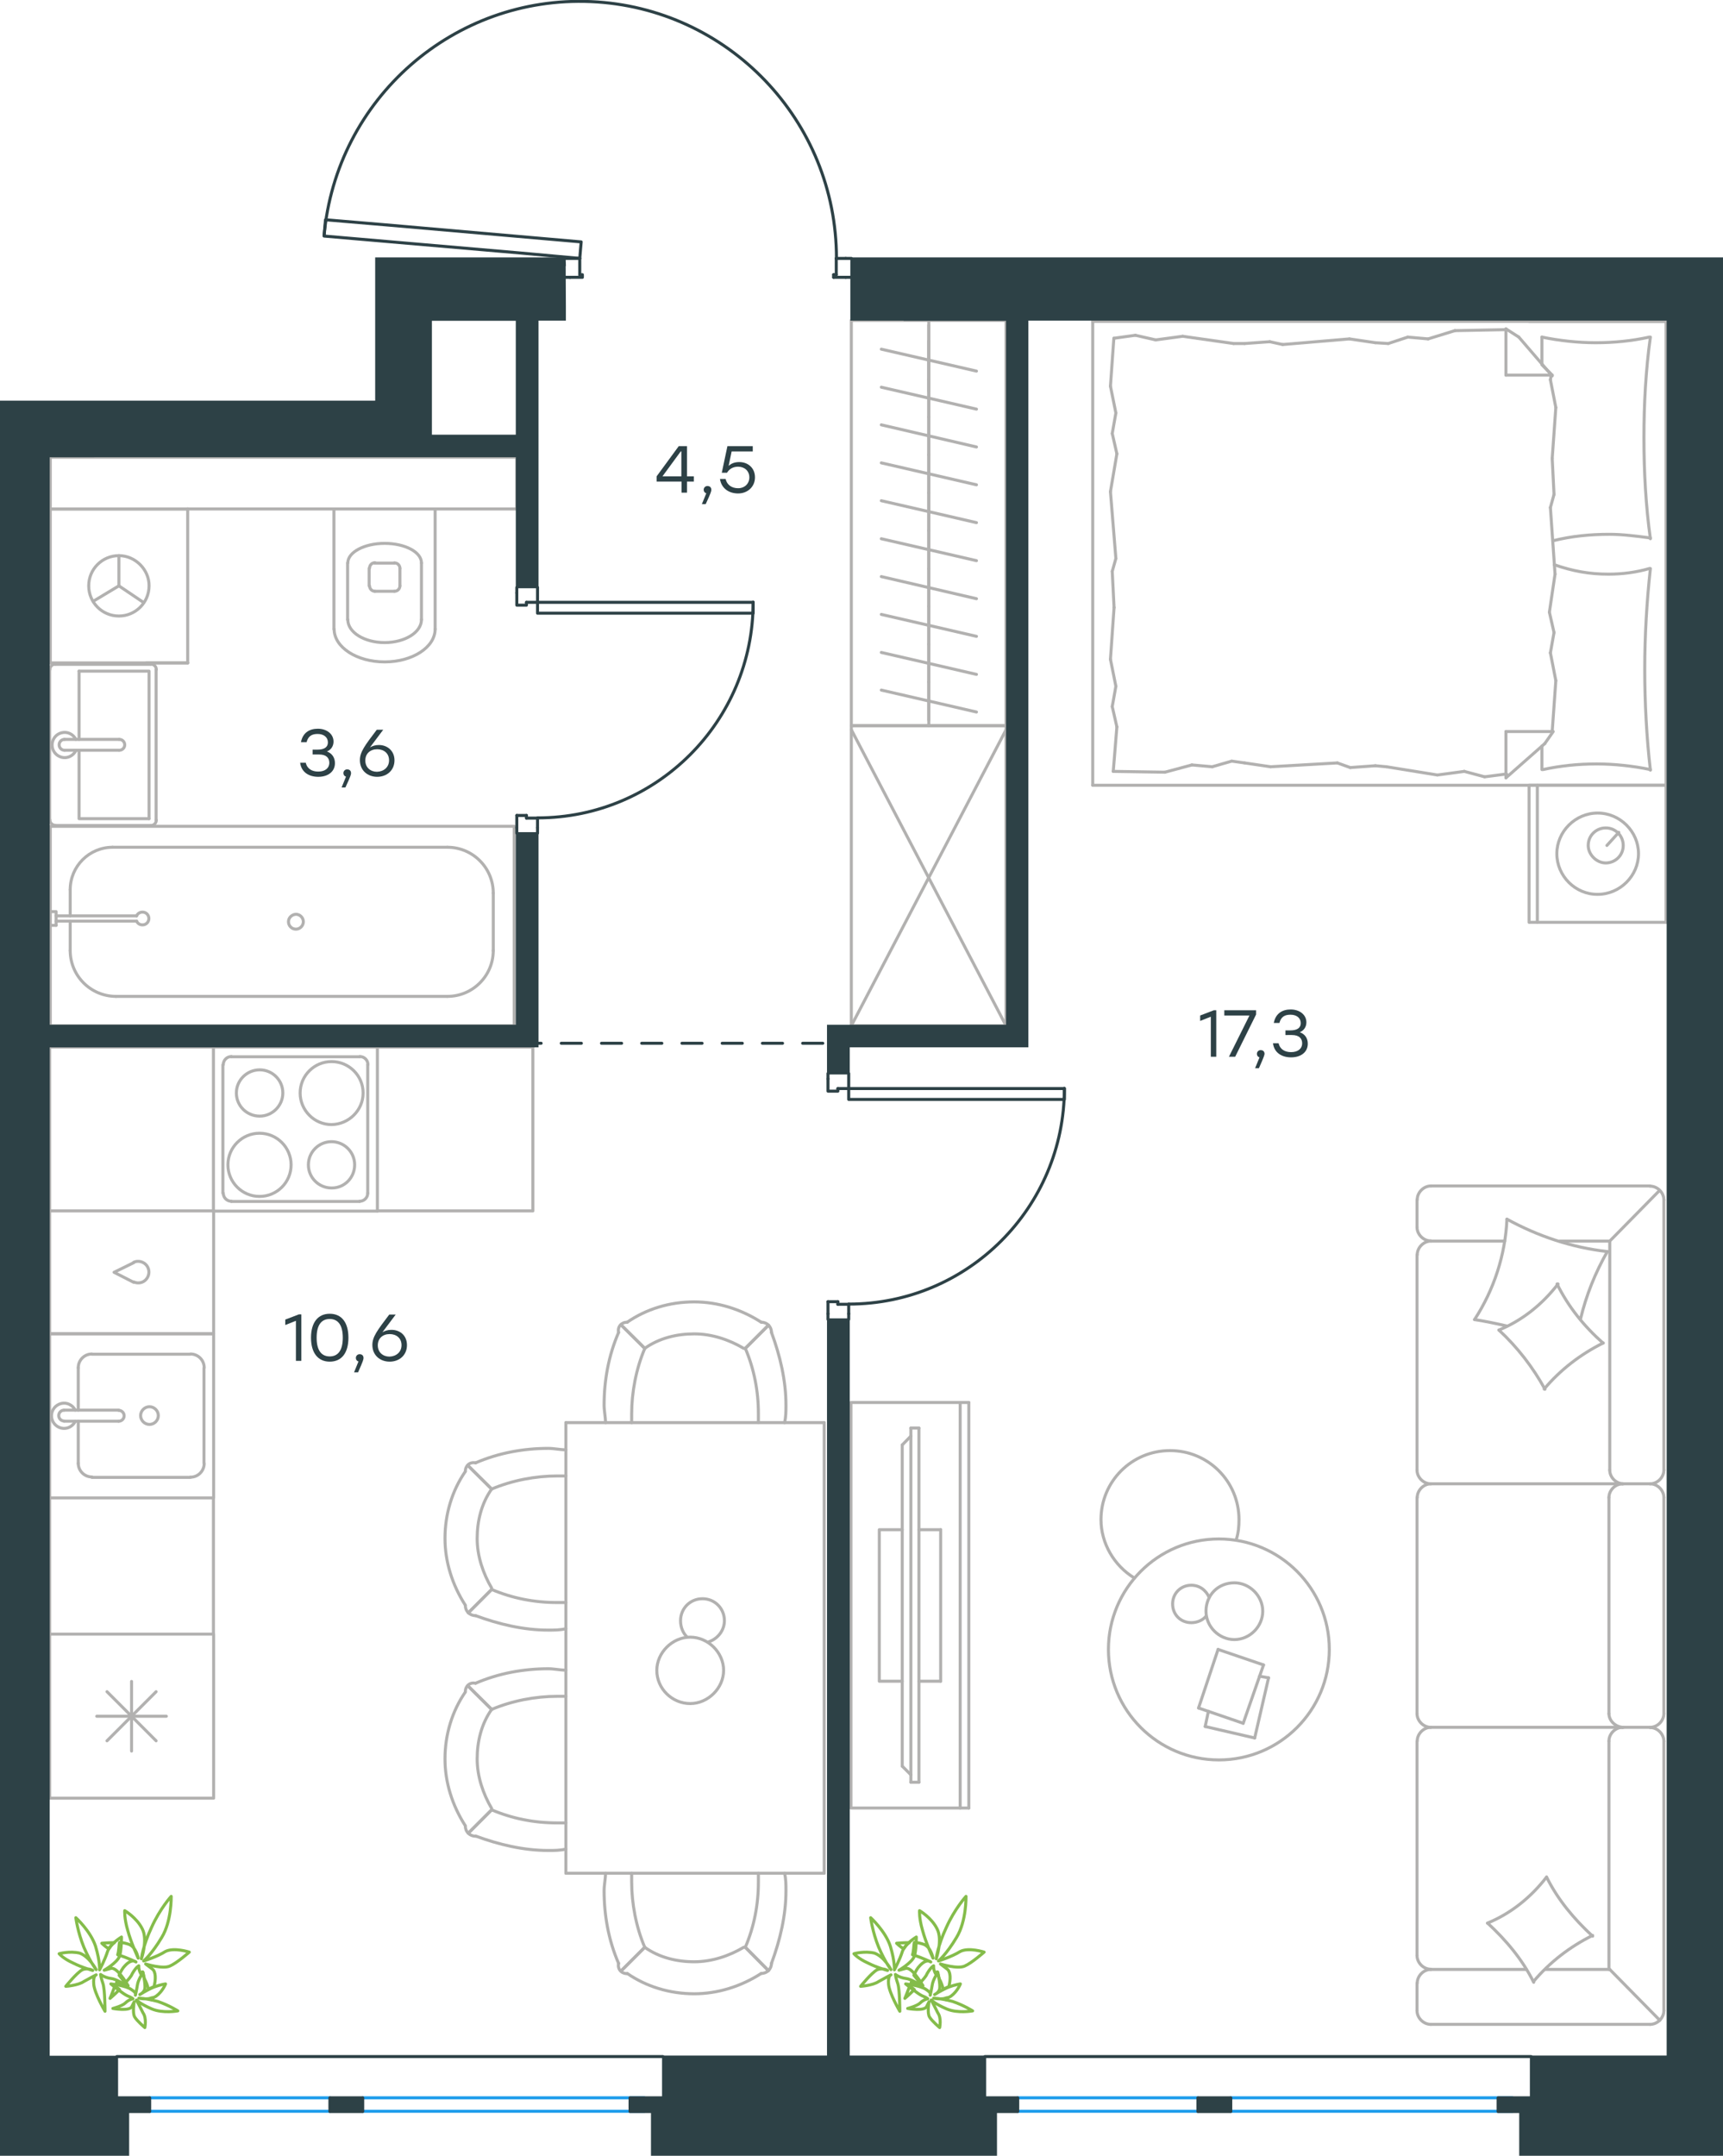 <?xml version="1.0" encoding="utf-8"?>
<!-- Generator: Adobe Illustrator 26.5.0, SVG Export Plug-In . SVG Version: 6.00 Build 0)  -->
<svg version="1.1" id="Слой_1" xmlns="http://www.w3.org/2000/svg" xmlns:xlink="http://www.w3.org/1999/xlink" x="0px" y="0px"
	 viewBox="0 0 856.5 1071.2" style="enable-background:new 0 0 856.5 1071.2;" xml:space="preserve">
<style type="text/css">
	.st0{fill:none;stroke:#B2B1B0;stroke-width:1.5;stroke-linecap:round;stroke-linejoin:round;stroke-miterlimit:22.926;}
	.st1{fill:none;stroke:#2D4146;stroke-width:1.5;stroke-linecap:round;stroke-linejoin:round;stroke-miterlimit:22.926;}
	.st2{fill:none;stroke:#1D9CEB;stroke-width:1.5;stroke-linecap:round;stroke-linejoin:round;stroke-miterlimit:22.926;}
	.st3{fill:#2D4146;stroke:#2D4146;stroke-miterlimit:10;}
	.st4{enable-background:new    ;}
	.st5{fill:#2D4146;}
	
		.st6{fill:none;stroke:#2D4146;stroke-width:1.5;stroke-linecap:round;stroke-linejoin:round;stroke-miterlimit:22.926;stroke-dasharray:10;}
	.st7{fill:none;stroke:#84BC4A;stroke-width:1.5;stroke-linecap:round;stroke-linejoin:round;stroke-miterlimit:22.926;}
</style>
<g>
	<rect x="423.2" y="360.6" class="st0" width="76.9" height="149.1"/>
	<line class="st0" x1="423.2" y1="509.7" x2="500.1" y2="362.6"/>
	<line class="st0" x1="423.2" y1="362.6" x2="500.1" y2="509.7"/>
</g>
<line class="st0" x1="34.9" y1="442.1" x2="34.9" y2="455.1"/>
<path class="st0" d="M67.9,457.7c0.6,1.4,2.1,2.1,3.6,1.8c1.5-0.3,2.5-1.6,2.5-3.1s-1-2.8-2.5-3.1c-1.5-0.3-3,0.4-3.6,1.8"/>
<line class="st0" x1="27.9" y1="455.1" x2="67.9" y2="455.1"/>
<line class="st0" x1="27.9" y1="457.7" x2="67.9" y2="457.7"/>
<line class="st0" x1="27.9" y1="459.8" x2="25" y2="459.8"/>
<polyline class="st0" points="27.9,459.8 27.9,453 25,453 "/>
<path class="st0" d="M143.4,458c0,2,1.6,3.7,3.7,3.7c2,0,3.7-1.7,3.7-3.7s-1.7-3.7-3.7-3.7C145.1,454.4,143.4,456,143.4,458"/>
<path class="st0" d="M56,421c-11.6,0-21.1,9.4-21.1,21.1"/>
<path class="st0" d="M34.9,472.3c0,12.6,10.2,22.8,22.8,22.8"/>
<path class="st0" d="M245.2,443.8c0-12.6-10.2-22.8-22.8-22.8"/>
<path class="st0" d="M222.4,495.1c12.6,0,22.8-10.2,22.8-22.8"/>
<line class="st0" x1="34.9" y1="472.4" x2="34.9" y2="457.7"/>
<line class="st0" x1="55.9" y1="421" x2="222.3" y2="421"/>
<line class="st0" x1="245.2" y1="443.8" x2="245.2" y2="472.4"/>
<line class="st0" x1="222.3" y1="495.1" x2="57.6" y2="495.1"/>
<rect x="25" y="410.6" class="st0" width="230.6" height="99.1"/>
<g>
	<path class="st0" d="M196.1,293.8c1.5,0,2.7-1.2,2.7-2.7"/>
	<path class="st0" d="M183.7,291.1c0,1.5,1.2,2.7,2.7,2.7"/>
	<path class="st0" d="M198.8,282.4c0-1.5-1.2-2.7-2.7-2.7"/>
	<path class="st0" d="M186.4,279.6c-1.5,0-2.7,1.2-2.7,2.7"/>
	<line class="st0" x1="198.8" y1="282.4" x2="198.8" y2="291.1"/>
	<line class="st0" x1="196" y1="293.8" x2="186.3" y2="293.8"/>
	<line class="st0" x1="183.5" y1="291.1" x2="183.5" y2="282.4"/>
	<line class="st0" x1="186.3" y1="279.8" x2="196" y2="279.8"/>
	<path class="st0" d="M209.5,279.7c0-5.4-8.2-9.7-18.3-9.7s-18.3,4.4-18.3,9.7"/>
	<line class="st0" x1="209.5" y1="307.9" x2="209.5" y2="279.8"/>
	<path class="st0" d="M172.9,307.9c0,6.3,8.2,11.4,18.3,11.4s18.3-5.1,18.3-11.4"/>
	<line class="st0" x1="172.8" y1="307.9" x2="172.8" y2="279.8"/>
	<path class="st0" d="M166.1,312.6c0,9,11.2,16.3,25.1,16.3c13.9,0,25.1-7.3,25.1-16.3"/>
	<line class="st0" x1="216.3" y1="312.6" x2="216.3" y2="252.9"/>
	<line class="st0" x1="166" y1="312.6" x2="166" y2="252.9"/>
	<rect x="25" y="227.2" class="st0" width="231.9" height="25.7"/>
</g>
<g>
	<line class="st0" x1="39.3" y1="367.4" x2="39.3" y2="333.5"/>
	<polyline class="st0" points="39.3,372.8 39.3,406.8 74.1,406.8 	"/>
	<polyline class="st0" points="74.1,406.8 74.1,333.5 39.3,333.5 	"/>
	<path class="st0" d="M77.7,332.7c0-1.5-1.2-2.7-2.7-2.7"/>
	<path class="st0" d="M75,410.2c1.5,0,2.7-1.2,2.7-2.7"/>
	<path class="st0" d="M27.5,330c-1.5,0-2.7,1.2-2.7,2.7"/>
	<path class="st0" d="M24.8,407.4c0,1.5,1.2,2.7,2.7,2.7"/>
	<path class="st0" d="M59.3,372.8c1.5,0,2.7-1.2,2.7-2.7s-1.2-2.7-2.7-2.7"/>
	<line class="st0" x1="32" y1="367.4" x2="59.2" y2="367.4"/>
	<path class="st0" d="M32.1,367.4c-1.5,0-2.7,1.2-2.7,2.7s1.2,2.7,2.7,2.7"/>
	<line class="st0" x1="32" y1="372.8" x2="59.2" y2="372.8"/>
	<path class="st0" d="M37.7,367.4c-1.3-2.6-4.2-4-7-3.3c-2.8,0.6-4.8,3.2-4.8,6.1s2,5.4,4.8,6.1s5.7-0.7,7-3.3"/>
	<line class="st0" x1="27.4" y1="330.1" x2="74.9" y2="330.1"/>
	<line class="st0" x1="77.6" y1="332.8" x2="77.6" y2="407.5"/>
	<line class="st0" x1="74.9" y1="410.2" x2="27.4" y2="410.2"/>
	<line class="st0" x1="24.7" y1="407.5" x2="24.7" y2="332.8"/>
</g>
<g>
	<line class="st0" x1="461.7" y1="161.6" x2="461.7" y2="178"/>
	<line class="st0" x1="461.7" y1="178" x2="461.7" y2="194.3"/>
	<line class="st0" x1="461.7" y1="169.5" x2="461.7" y2="188.4"/>
	<line class="st0" x1="485.4" y1="184.4" x2="438.1" y2="173.5"/>
	<line class="st0" x1="461.7" y1="188.4" x2="461.7" y2="207.2"/>
	<line class="st0" x1="485.4" y1="203.3" x2="438.1" y2="192.4"/>
	<line class="st0" x1="461.7" y1="207.2" x2="461.7" y2="226"/>
	<line class="st0" x1="485.4" y1="222.1" x2="438.1" y2="211.1"/>
	<line class="st0" x1="461.7" y1="226" x2="461.7" y2="244.9"/>
	<line class="st0" x1="485.4" y1="240.9" x2="438.1" y2="230"/>
	<line class="st0" x1="461.7" y1="159.2" x2="461.7" y2="360.6"/>
	<line class="st0" x1="461.7" y1="244.9" x2="461.7" y2="263.7"/>
	<line class="st0" x1="485.4" y1="259.7" x2="438.1" y2="248.8"/>
	<line class="st0" x1="461.7" y1="263.7" x2="461.7" y2="282.6"/>
	<line class="st0" x1="485.4" y1="278.6" x2="438.1" y2="267.7"/>
	<line class="st0" x1="461.7" y1="282.6" x2="461.7" y2="301.3"/>
	<line class="st0" x1="485.4" y1="297.5" x2="438.1" y2="286.5"/>
	<line class="st0" x1="461.7" y1="301.3" x2="461.7" y2="320.2"/>
	<line class="st0" x1="485.4" y1="316.2" x2="438.1" y2="305.3"/>
	<line class="st0" x1="461.7" y1="320.2" x2="461.7" y2="338.9"/>
	<line class="st0" x1="485.4" y1="335.1" x2="438.1" y2="324.2"/>
	<line class="st0" x1="461.7" y1="338.9" x2="461.7" y2="357.8"/>
	<line class="st0" x1="485.4" y1="353.8" x2="438.1" y2="342.9"/>
	<rect x="423.2" y="159.2" class="st0" width="76.9" height="201.4"/>
</g>
<g>
	<line class="st0" x1="38.9" y1="679.7" x2="38.9" y2="700.7"/>
	<path class="st0" d="M74.3,699c-2.4,0-4.4,2-4.4,4.4s2,4.4,4.4,4.4s4.4-2,4.4-4.4C78.7,701,76.7,699,74.3,699"/>
	<path class="st0" d="M59,706.2c1.5,0,2.7-1.2,2.7-2.7s-1.2-2.7-2.7-2.7"/>
	<line class="st0" x1="31.8" y1="700.7" x2="59" y2="700.7"/>
	<path class="st0" d="M31.9,700.7c-1.5,0-2.7,1.2-2.7,2.7s1.2,2.7,2.7,2.7"/>
	<line class="st0" x1="31.8" y1="706.2" x2="59" y2="706.2"/>
	<path class="st0" d="M37.4,700.7c-1.3-2.6-4.2-4-7-3.3s-4.8,3.2-4.8,6.1c0,2.9,2,5.4,4.8,6.1c2.8,0.7,5.7-0.7,7-3.3"/>
	<path class="st0" d="M45.7,672.8c-3.8,0-6.8,3.1-6.8,6.8"/>
	<path class="st0" d="M38.9,727.1c0,3.8,3.1,6.8,6.8,6.8"/>
	<path class="st0" d="M101.5,679.6c0-3.8-3.1-6.8-6.8-6.8"/>
	<path class="st0" d="M94.7,734c3.8,0,6.8-3.1,6.8-6.8"/>
	<line class="st0" x1="45.7" y1="672.9" x2="94.6" y2="672.9"/>
	<line class="st0" x1="101.4" y1="679.7" x2="101.4" y2="727.2"/>
	<line class="st0" x1="94.6" y1="734.1" x2="45.7" y2="734.1"/>
	<line class="st0" x1="38.9" y1="727.2" x2="38.9" y2="706.2"/>
	<rect x="24.7" y="662.8" class="st0" width="81.5" height="81.5"/>
	<line class="st0" x1="53.2" y1="840.6" x2="77.6" y2="865"/>
	<line class="st0" x1="53.2" y1="865" x2="77.6" y2="840.6"/>
	<line class="st0" x1="65.4" y1="835.5" x2="65.4" y2="870.1"/>
	<line class="st0" x1="48.1" y1="852.8" x2="82.7" y2="852.8"/>
	<rect x="24.7" y="812" class="st0" width="81.5" height="81.5"/>
	<path class="st0" d="M66.5,637c2.3,1,4.9,0.4,6.4-1.6c1.5-1.9,1.5-4.7,0-6.6c-1.5-1.9-4.2-2.6-6.4-1.6"/>
	<polyline class="st0" points="66.5,627.4 56.7,632.2 66.5,637.2 	"/>
	<rect x="24.7" y="601.7" class="st0" width="81.5" height="61"/>
	<path class="st0" d="M144.7,578.8c0-8.6-7-15.7-15.7-15.7c-8.6,0-15.7,7-15.7,15.7c0,8.6,7,15.7,15.7,15.7S144.7,587.5,144.7,578.8
		"/>
	<path class="st0" d="M176.3,578.8c0-6.4-5.2-11.5-11.5-11.5c-6.4,0-11.5,5.2-11.5,11.5c0,6.4,5.2,11.5,11.5,11.5
		C171.2,590.4,176.3,585.2,176.3,578.8"/>
	<path class="st0" d="M180.5,543.1c0-8.6-7-15.6-15.7-15.6c-8.6,0-15.6,7-15.6,15.6s7,15.7,15.6,15.7
		C173.4,558.7,180.5,551.7,180.5,543.1"/>
	<path class="st0" d="M140.6,543.1c0-6.4-5.2-11.5-11.5-11.5c-6.4,0-11.6,5.2-11.6,11.5c0,6.4,5.2,11.5,11.6,11.5
		C135.4,554.6,140.6,549.4,140.6,543.1"/>
	<path class="st0" d="M178.8,596.9c2.2,0,4-1.8,4-4"/>
	<path class="st0" d="M111,592.9c0,2.2,1.8,4,4,4"/>
	<path class="st0" d="M182.9,529c0-2.2-1.8-4-4-4"/>
	<path class="st0" d="M115,525c-2.2,0-4,1.8-4,4"/>
	<line class="st0" x1="178.8" y1="597" x2="115" y2="597"/>
	<line class="st0" x1="182.8" y1="529.1" x2="182.8" y2="592.9"/>
	<line class="st0" x1="115" y1="525.1" x2="178.8" y2="525.1"/>
	<line class="st0" x1="110.8" y1="592.9" x2="110.8" y2="529.1"/>
	<rect x="106.1" y="520.3" class="st0" width="81.5" height="81.5"/>
	<polyline class="st0" points="264.9,520.3 264.9,601.7 187.6,601.7 	"/>
	<line class="st0" x1="106.1" y1="744.2" x2="106.1" y2="812"/>
	<line class="st0" x1="24.7" y1="812" x2="24.7" y2="744.2"/>
	<polyline class="st0" points="24.7,601.7 24.7,520.3 106.1,520.3 	"/>
	<line class="st0" x1="187.6" y1="520.3" x2="264.9" y2="520.3"/>
</g>
<g>
	<line class="st0" x1="93.3" y1="252.9" x2="25" y2="252.9"/>
	<g>
		<line class="st0" x1="25" y1="329.4" x2="25" y2="252.9"/>
		<line class="st0" x1="72.8" y1="329.4" x2="93.3" y2="329.4"/>
		<line class="st0" x1="25" y1="329.4" x2="93.3" y2="329.4"/>
		<line class="st0" x1="59.1" y1="291.1" x2="71.4" y2="299.4"/>
		<line class="st0" x1="59.1" y1="291.1" x2="59.1" y2="276.1"/>
		<line class="st0" x1="59.1" y1="291.1" x2="46.3" y2="298.8"/>
		<path class="st0" d="M59.1,276.1c-8.3,0-15,6.7-15,15s6.7,15,15,15s15-6.7,15-15C74.2,283.2,67.4,276.1,59.1,276.1z"/>
		<line class="st0" x1="93.3" y1="329.4" x2="93.3" y2="252.8"/>
	</g>
</g>
<g>
	<line class="st0" x1="409.7" y1="706.9" x2="409.7" y2="930.8"/>
	<line class="st0" x1="409.7" y1="930.8" x2="281.3" y2="930.8"/>
	<line class="st0" x1="281.3" y1="930.8" x2="281.3" y2="706.9"/>
	<line class="st0" x1="281.3" y1="706.9" x2="409.7" y2="706.9"/>
	<path class="st0" d="M343.1,846.5c8.9,0,16.6-7.7,16.6-16.5c0-8.9-7.7-16.5-16.6-16.5s-16.6,7.7-16.6,16.5
		C326.5,839.2,334.2,846.5,343.1,846.5z"/>
	<path class="st0" d="M341.5,813.4c-2-2-3.2-4.8-3.2-8.1c0-6.1,4.8-10.9,10.9-10.9s10.9,4.8,10.9,10.9c0,4.8-3.2,8.9-7.7,10.5"/>
	<path class="st0" d="M244.4,849.4c-5.1,7.2-7.2,15.9-7.2,24.6c0,8.7,2.9,17.3,7.2,24.6"/>
	<path class="st0" d="M281.3,829.9c-2.9,0-5.8-0.7-8.7-0.7c-12.3,0-24.6,2.2-36.2,7.2"/>
	<path class="st0" d="M236.4,912.3c11.6,4.3,23.9,7.2,36.2,7.2c2.9,0,5.8,0,8.7-0.7"/>
	<path class="st0" d="M281.3,842.9c-1.4,0-2.9,0-4.3,0c-10.9,0-22.4,2.2-32.6,6.5"/>
	<path class="st0" d="M244.4,899.3c10.1,4.3,21,6.5,32.6,6.5c1.4,0,2.9,0,4.3,0"/>
	<path class="st0" d="M231.3,840.8c-6.5,9.4-10.1,21-10.1,33.2c0,11.6,3.6,23.1,10.1,33.2"/>
	<line class="st0" x1="244.4" y1="849.4" x2="232.8" y2="837.9"/>
	<line class="st0" x1="244.4" y1="899.3" x2="232.8" y2="910.9"/>
	<line class="st0" x1="244.4" y1="849.4" x2="232.8" y2="837.9"/>
	<line class="st0" x1="244.4" y1="899.3" x2="232.8" y2="910.9"/>
	<path class="st0" d="M231.3,907.3c0,2.9,2.2,5.1,5.1,5.1"/>
	<path class="st0" d="M236.4,836.4c-2.9-0.6-5.1,1.4-5.1,4.3"/>
	<path class="st0" d="M244.4,739.9c-5.1,7.2-7.2,15.9-7.2,24.6c0,8.7,2.9,17.3,7.2,24.6"/>
	<path class="st0" d="M281.3,720.4c-2.9,0-5.8-0.7-8.7-0.7c-12.3,0-24.6,2.2-36.2,7.2"/>
	<path class="st0" d="M236.4,802.8c11.6,4.3,23.9,7.2,36.2,7.2c2.9,0,5.8,0,8.7-0.7"/>
	<path class="st0" d="M281.3,733.4c-1.4,0-2.9,0-4.3,0c-10.9,0-22.4,2.2-32.6,6.5"/>
	<path class="st0" d="M244.4,789.8c10.1,4.3,21,6.5,32.6,6.5c1.4,0,2.9,0,4.3,0"/>
	<path class="st0" d="M231.3,731.2c-6.5,9.4-10.1,21-10.1,33.2c0,11.6,3.6,23.1,10.1,33.2"/>
	<line class="st0" x1="244.4" y1="739.9" x2="232.8" y2="728.4"/>
	<line class="st0" x1="244.4" y1="789.8" x2="232.8" y2="801.4"/>
	<line class="st0" x1="244.4" y1="739.9" x2="232.8" y2="728.4"/>
	<line class="st0" x1="244.4" y1="789.8" x2="232.8" y2="801.4"/>
	<path class="st0" d="M231.3,797.7c0,2.9,2.2,5.1,5.1,5.1"/>
	<path class="st0" d="M236.4,726.9c-2.9-0.6-5.1,1.4-5.1,4.3"/>
	<path class="st0" d="M320.5,967.6c7.2,5.1,15.9,7.2,24.6,7.2s17.4-2.9,24.6-7.2"/>
	<path class="st0" d="M301,930.8c0,2.9-0.7,5.8-0.7,8.7c0,12.3,2.2,24.6,7.2,36.1"/>
	<path class="st0" d="M383.5,975.6c4.3-11.6,7.2-23.9,7.2-36.1c0-2.9,0-5.8-0.7-8.7"/>
	<path class="st0" d="M314,930.8c0,1.4,0,2.9,0,4.3c0,10.8,2.2,22.4,6.5,32.5"/>
	<path class="st0" d="M370.5,967.6c4.3-10.1,6.5-21,6.5-32.5c0-1.4,0-2.9,0-4.3"/>
	<path class="st0" d="M311.8,980.6c9.4,6.5,21,10.1,33.3,10.1c11.6,0,23.2-3.6,33.3-10.1"/>
	<line class="st0" x1="320.5" y1="967.6" x2="308.9" y2="979.2"/>
	<line class="st0" x1="370.5" y1="967.6" x2="382" y2="979.2"/>
	<line class="st0" x1="320.5" y1="967.6" x2="308.9" y2="979.2"/>
	<line class="st0" x1="370.5" y1="967.6" x2="382" y2="979.2"/>
	<path class="st0" d="M378.4,980.6c2.9,0,5.1-2.2,5.1-5.1"/>
	<path class="st0" d="M307.5,975.6c-0.6,2.9,1.4,5.1,4.3,5.1"/>
	<path class="st0" d="M320.5,670c7.2-5.1,15.9-7.2,24.6-7.2s17.4,2.9,24.6,7.2"/>
	<path class="st0" d="M301,706.9c0-2.9-0.7-5.8-0.7-8.7c0-12.3,2.2-24.6,7.2-36.1"/>
	<path class="st0" d="M383.5,662.1c4.3,11.6,7.2,23.9,7.2,36.1c0,2.9,0,5.8-0.7,8.7"/>
	<path class="st0" d="M314,706.9c0-1.4,0-2.9,0-4.3c0-10.8,2.2-22.4,6.5-32.5"/>
	<path class="st0" d="M370.5,670c4.3,10.1,6.5,21,6.5,32.5c0,1.4,0,2.9,0,4.3"/>
	<path class="st0" d="M311.8,657c9.4-6.5,21-10.1,33.3-10.1c11.6,0,23.2,3.6,33.3,10.1"/>
	<line class="st0" x1="320.5" y1="670" x2="308.9" y2="658.5"/>
	<line class="st0" x1="370.5" y1="670" x2="382" y2="658.5"/>
	<line class="st0" x1="320.5" y1="670" x2="308.9" y2="658.5"/>
	<line class="st0" x1="370.5" y1="670" x2="382" y2="658.5"/>
	<path class="st0" d="M378.4,657c2.9,0,5.1,2.2,5.1,5.1"/>
	<path class="st0" d="M307.5,662.1c-0.6-2.9,1.4-5.1,4.3-5.1"/>
</g>
<g>
	<line class="st0" x1="623.7" y1="863.6" x2="599.1" y2="857.9"/>
	<line class="st0" x1="599.1" y1="857.9" x2="600.7" y2="850.3"/>
	<line class="st0" x1="626.1" y1="832.9" x2="630.6" y2="833.7"/>
	<line class="st0" x1="630.6" y1="833.7" x2="623.7" y2="863.6"/>
	<line class="st0" x1="618" y1="856.3" x2="595.8" y2="848.7"/>
	<line class="st0" x1="595.8" y1="848.7" x2="605.5" y2="819.6"/>
	<line class="st0" x1="605.5" y1="819.6" x2="628.1" y2="827.3"/>
	<line class="st0" x1="628.1" y1="827.3" x2="618" y2="856.3"/>
	<ellipse class="st0" cx="605.9" cy="819.6" rx="54.9" ry="54.9"/>
	<path class="st0" d="M599.5,800.6c0,7.7,6.5,14.1,14.1,14.1c7.7,0,14.1-6.5,14.1-14.1s-6.5-14.1-14.1-14.1
		C605.5,786.5,599.5,792.6,599.5,800.6z"/>
	<path class="st0" d="M599.5,803.1c-1.6,2-4.4,3.2-7.3,3.2c-5.3,0-9.3-4-9.3-9.3c0-5.2,4-9.3,9.3-9.3c4,0,7.3,2.4,8.9,6.1"/>
	<path class="st0" d="M563.9,784.1c-10.1-6.1-16.6-17.3-16.6-29c0-19,15.3-34.3,34.3-34.3s34.3,15.3,34.3,34.3
		c0,3.4-0.3,6.7-1.4,10.1"/>
</g>
<g>
	<g>
		<line class="st0" x1="477.3" y1="898.4" x2="477.3" y2="696.9"/>
		<polyline class="st0" points="481.6,696.9 423,696.9 423,898.4 481.6,898.4 		"/>
		<line class="st0" x1="481.6" y1="898.4" x2="481.6" y2="696.9"/>
	</g>
	<g>
		<polyline class="st0" points="448.5,760.1 437.1,760.1 437.1,835.4 448.5,835.4 		"/>
		<line class="st0" x1="456.8" y1="835.4" x2="467.6" y2="835.4"/>
		<line class="st0" x1="467.6" y1="835.4" x2="467.6" y2="760.1"/>
		<line class="st0" x1="467.6" y1="760.1" x2="456.8" y2="760.1"/>
		<line class="st0" x1="456.8" y1="885.6" x2="452.8" y2="885.6"/>
		<line class="st0" x1="448.5" y1="718" x2="452.8" y2="713.6"/>
		<line class="st0" x1="452.8" y1="881.9" x2="448.5" y2="877.6"/>
		<line class="st0" x1="452.8" y1="709.6" x2="452.8" y2="885.6"/>
		<line class="st0" x1="456.8" y1="885.6" x2="456.8" y2="709.6"/>
		<line class="st0" x1="456.8" y1="709.6" x2="452.8" y2="709.6"/>
		<line class="st0" x1="448.5" y1="877.6" x2="448.5" y2="718"/>
	</g>
</g>
<g>
	<line class="st0" x1="820.3" y1="589.3" x2="711.3" y2="589.3"/>
	<line class="st0" x1="704.4" y1="744.1" x2="704.4" y2="851.5"/>
	<line class="st0" x1="704.4" y1="865.2" x2="704.4" y2="971.7"/>
	<line class="st0" x1="827.1" y1="999.1" x2="827.1" y2="865.2"/>
	<line class="st0" x1="704.4" y1="596.2" x2="704.4" y2="609.8"/>
	<line class="st0" x1="711.3" y1="616.7" x2="748" y2="616.7"/>
	<line class="st0" x1="800.2" y1="616.7" x2="800.2" y2="730.5"/>
	<line class="st0" x1="800.2" y1="978.6" x2="768.4" y2="978.6"/>
	<line class="st0" x1="704.4" y1="985.4" x2="704.4" y2="999.1"/>
	<line class="st0" x1="711.3" y1="1005.9" x2="820.3" y2="1005.9"/>
	<line class="st0" x1="824.8" y1="591.7" x2="800.2" y2="616.7"/>
	<line class="st0" x1="800.2" y1="978.6" x2="825.1" y2="1003.9"/>
	<line class="st0" x1="806.6" y1="737.3" x2="820.3" y2="737.3"/>
	<line class="st0" x1="711.3" y1="858.3" x2="806.6" y2="858.3"/>
	<line class="st0" x1="711.3" y1="737.3" x2="806.6" y2="737.3"/>
	<line class="st0" x1="806.6" y1="858.3" x2="820.3" y2="858.3"/>
	<line class="st0" x1="704.4" y1="623.5" x2="704.4" y2="730.5"/>
	<line class="st0" x1="827.1" y1="730.5" x2="827.1" y2="596.2"/>
	<line class="st0" x1="799.8" y1="744.1" x2="799.8" y2="851.5"/>
	<line class="st0" x1="827.1" y1="851.5" x2="827.1" y2="744.1"/>
	<line class="st0" x1="799.8" y1="865.2" x2="799.8" y2="978.6"/>
	<line class="st0" x1="758.8" y1="978.6" x2="711.3" y2="978.6"/>
	<line class="st0" x1="775.2" y1="616.7" x2="800.2" y2="616.7"/>
	<path class="st0" d="M827.1,596.2c0-3.6-3.2-6.8-6.8-6.8"/>
	<path class="st0" d="M820.3,1005.9c3.6,0,6.8-3.2,6.8-6.8"/>
	<path class="st0" d="M704.4,971.7c0,3.6,3.2,6.8,6.8,6.8"/>
	<path class="st0" d="M711.3,589.3c-3.6,0-6.8,3.2-6.8,6.8"/>
	<path class="st0" d="M704.4,609.8c0,3.6,3.2,6.8,6.8,6.8"/>
	<path class="st0" d="M711.3,616.7c-3.6,0-6.8,3.2-6.8,6.8"/>
	<path class="st0" d="M704.4,851.5c0,3.6,3.2,6.8,6.8,6.8"/>
	<path class="st0" d="M711.3,737.3c-3.6,0-6.8,3.2-6.8,6.8"/>
	<path class="st0" d="M704.4,730.5c0,3.6,3.2,6.8,6.8,6.8"/>
	<path class="st0" d="M711.3,978.6c-3.6,0-6.8,3.2-6.8,6.8"/>
	<path class="st0" d="M704.4,999.1c0,3.6,3.2,6.8,6.8,6.8"/>
	<path class="st0" d="M800.2,730.5c0,3.6,3.2,6.8,6.8,6.8"/>
	<path class="st0" d="M820.3,737.3c3.6,0,6.8-3.2,6.8-6.8"/>
	<path class="st0" d="M806.6,737.3c-3.6,0-6.8,3.2-6.8,6.8"/>
	<path class="st0" d="M827.1,744.1c0-3.6-3.2-6.8-6.8-6.8"/>
	<path class="st0" d="M799.8,851.5c0,3.6,3.4,6.8,7.2,6.8"/>
	<path class="st0" d="M820.3,858.3c3.6,0,6.8-3.2,6.8-6.8"/>
	<path class="st0" d="M806.6,858.3c-3.6,0-6.8,3.2-6.8,6.8"/>
	<path class="st0" d="M827.1,865.2c0-3.6-3.2-6.8-6.8-6.8"/>
	<path class="st0" d="M762.4,985c-5.6-11.3-13.7-20.9-22.9-29.4"/>
	<path class="st0" d="M739.4,955.6c11.7-4.8,21.7-12.9,29.4-22.9"/>
	<path class="st0" d="M768.8,932.7c5.6,11.3,13.7,20.9,22.9,29.4"/>
	<path class="st0" d="M791.7,961.7c-11.3,5.6-21.3,13.3-29.4,22.9"/>
	<path class="st0" d="M768,690.3c-6-10.9-13.7-20.9-22.9-29.4"/>
	<path class="st0" d="M745.1,660.9c11.7-4.8,21.7-12.9,29.4-22.9"/>
	<path class="st0" d="M774,638c5.6,11.3,13.3,20.9,22.9,29.4"/>
	<path class="st0" d="M797,667.3c-11.3,5.6-21.3,13.3-29.4,22.9"/>
	<path class="st0" d="M749.1,658.9c-5.2-1.2-10.9-2.4-16.1-3.2"/>
	<path class="st0" d="M733,655.7c9.7-14.9,15.3-32.2,16.1-49.9"/>
	<path class="st0" d="M749.1,605.8c15.3,8.4,32.2,14.1,49.9,16.1"/>
	<path class="st0" d="M799,621.9c-6,10.5-10.5,21.7-13.3,33.4"/>
	<path class="st0" d="M711.3,858.3c-3.6,0-6.8,3.2-6.8,6.8"/>
</g>
<g>
	<line class="st0" x1="760.1" y1="159.7" x2="828.2" y2="159.7"/>
	<line class="st0" x1="828.2" y1="390.2" x2="828.2" y2="159.7"/>
	<line class="st0" x1="766.5" y1="370.7" x2="766.5" y2="382.4"/>
	<line class="st0" x1="771.6" y1="186.4" x2="748.6" y2="186.4"/>
	<line class="st0" x1="766.5" y1="181.3" x2="771.6" y2="186.4"/>
	<line class="st0" x1="543.2" y1="390.2" x2="828.2" y2="390.2"/>
	<line class="st0" x1="748.6" y1="163.4" x2="748.6" y2="186.4"/>
	<line class="st0" x1="828.2" y1="159.7" x2="543.2" y2="159.7"/>
	<line class="st0" x1="748.6" y1="386.5" x2="767.9" y2="369.5"/>
	<line class="st0" x1="767.9" y1="369.5" x2="772.1" y2="363.5"/>
	<line class="st0" x1="766.5" y1="167.5" x2="766.5" y2="180.9"/>
	<line class="st0" x1="771.6" y1="363.5" x2="748.6" y2="363.5"/>
	<line class="st0" x1="771.6" y1="186.8" x2="755" y2="167.5"/>
	<line class="st0" x1="755" y1="167.5" x2="748.6" y2="163.4"/>
	<line class="st0" x1="748.6" y1="386.5" x2="748.6" y2="363.5"/>
	<line class="st0" x1="552.9" y1="283.9" x2="553.8" y2="301.9"/>
	<line class="st0" x1="555.2" y1="225.5" x2="552" y2="244.3"/>
	<line class="st0" x1="554.7" y1="205.2" x2="552.9" y2="215.4"/>
	<line class="st0" x1="552.9" y1="215.4" x2="555.2" y2="225.5"/>
	<line class="st0" x1="554.7" y1="277.5" x2="552.9" y2="283.9"/>
	<line class="st0" x1="552" y1="244.3" x2="554.7" y2="277.5"/>
	<line class="st0" x1="553.7" y1="168" x2="552" y2="191.9"/>
	<line class="st0" x1="552" y1="191.9" x2="554.7" y2="205.2"/>
	<line class="st0" x1="555.2" y1="361.2" x2="553.4" y2="383.3"/>
	<line class="st0" x1="554.7" y1="341" x2="552.9" y2="351.1"/>
	<line class="st0" x1="552.9" y1="351.1" x2="555.2" y2="361.2"/>
	<line class="st0" x1="553.8" y1="301.9" x2="552" y2="327.6"/>
	<line class="st0" x1="552" y1="327.6" x2="554.7" y2="341"/>
	<line class="st0" x1="543.2" y1="390.2" x2="543.2" y2="159.7"/>
	<path class="st0" d="M820.4,282.5c-1.8,16.6-2.8,33.1-2.8,50.1c0,16.6,0.9,33.6,2.8,50.1"/>
	<path class="st0" d="M772.6,280.6c9.2,3.2,17.4,4.7,27,4.7c6.9,0,13.8-0.9,20.3-2.8"/>
	<path class="st0" d="M820.4,382.4c-8.7-1.8-18-2.8-26.7-2.8c-9.2,0-18,0.9-26.7,2.8"/>
	<path class="st0" d="M820.4,267.3c-6.9-0.9-13.8-1.8-20.3-1.8c-9.7,0-18.9,0.9-28.1,3.2"/>
	<line class="st0" x1="690.1" y1="170.7" x2="683.7" y2="170.3"/>
	<line class="st0" x1="709.9" y1="168.4" x2="699.8" y2="167.5"/>
	<line class="st0" x1="699.8" y1="167.5" x2="690.1" y2="170.7"/>
	<line class="st0" x1="748.6" y1="163.8" x2="723.2" y2="164.3"/>
	<line class="st0" x1="723.2" y1="164.3" x2="709.9" y2="168.4"/>
	<line class="st0" x1="631.2" y1="169.8" x2="618.7" y2="170.7"/>
	<line class="st0" x1="683.7" y1="170.3" x2="670.8" y2="168.4"/>
	<line class="st0" x1="637.6" y1="171.2" x2="631.2" y2="169.8"/>
	<line class="st0" x1="670.8" y1="168.4" x2="637.6" y2="171.2"/>
	<line class="st0" x1="618.7" y1="170.7" x2="613.2" y2="170.7"/>
	<line class="st0" x1="574.5" y1="168.9" x2="564.4" y2="166.6"/>
	<line class="st0" x1="564.4" y1="166.6" x2="554.3" y2="168"/>
	<line class="st0" x1="613.2" y1="170.7" x2="587.9" y2="167.1"/>
	<line class="st0" x1="587.9" y1="167.1" x2="574.5" y2="168.9"/>
	<line class="st0" x1="612.3" y1="378.2" x2="618.7" y2="379.1"/>
	<line class="st0" x1="592.5" y1="380.1" x2="602.6" y2="381"/>
	<line class="st0" x1="602.6" y1="381" x2="612.3" y2="378.2"/>
	<line class="st0" x1="553.4" y1="383.3" x2="579.1" y2="383.7"/>
	<line class="st0" x1="579.1" y1="383.7" x2="592.5" y2="380.1"/>
	<line class="st0" x1="671.2" y1="381.4" x2="683.7" y2="380.5"/>
	<line class="st0" x1="618.7" y1="379.1" x2="631.6" y2="381"/>
	<line class="st0" x1="664.8" y1="379.1" x2="671.2" y2="381.4"/>
	<line class="st0" x1="631.6" y1="381" x2="664.8" y2="379.1"/>
	<line class="st0" x1="683.7" y1="380.5" x2="689.2" y2="381"/>
	<line class="st0" x1="748.1" y1="384.7" x2="749" y2="384.7"/>
	<line class="st0" x1="727.9" y1="383.3" x2="738" y2="386"/>
	<line class="st0" x1="738" y1="386" x2="748.1" y2="384.7"/>
	<line class="st0" x1="689.2" y1="381" x2="714.5" y2="385.1"/>
	<line class="st0" x1="714.5" y1="385.1" x2="727.9" y2="383.3"/>
	<path class="st0" d="M820.4,167.5c-2.3,16.6-3.2,33.1-3.2,50.1c0,16.6,0.9,33.6,3.2,50.1"/>
	<path class="st0" d="M766.5,167.5c8.7,1.8,18,2.8,26.7,2.8c9.2,0,18-0.9,26.7-2.8"/>
	<line class="st0" x1="772.5" y1="245.7" x2="771.6" y2="227.8"/>
	<line class="st0" x1="770.2" y1="304.2" x2="773" y2="285.3"/>
	<line class="st0" x1="770.7" y1="324.4" x2="772.5" y2="314.3"/>
	<line class="st0" x1="772.5" y1="314.3" x2="770.2" y2="304.2"/>
	<line class="st0" x1="770.7" y1="252.2" x2="772.5" y2="245.7"/>
	<line class="st0" x1="773" y1="285.3" x2="770.7" y2="252.2"/>
	<line class="st0" x1="771.6" y1="363.5" x2="773.4" y2="338.2"/>
	<line class="st0" x1="773.4" y1="338.2" x2="770.7" y2="324.4"/>
	<line class="st0" x1="770.7" y1="188.7" x2="771.1" y2="186.4"/>
	<line class="st0" x1="771.6" y1="227.8" x2="773.4" y2="202.5"/>
	<line class="st0" x1="773.4" y1="202.5" x2="770.7" y2="188.7"/>
	<line class="st0" x1="828.2" y1="458.3" x2="828.2" y2="390.2"/>
	<line class="st0" x1="760.1" y1="390.2" x2="760.1" y2="458.3"/>
	<line class="st0" x1="760.5" y1="458.3" x2="828.2" y2="458.3"/>
	<line class="st0" x1="828.2" y1="390.2" x2="760.5" y2="390.2"/>
	<line class="st0" x1="798.8" y1="420.1" x2="804.7" y2="413.6"/>
	<line class="st0" x1="764.2" y1="390.2" x2="764.2" y2="458.3"/>
	<path class="st0" d="M773.9,424.2c0-11,9.2-20.2,20.3-20.2s20.3,9.2,20.3,20.2s-9.2,20.2-20.3,20.2
		C783.1,444.5,773.9,435.3,773.9,424.2z"/>
	<path class="st0" d="M789.5,420.1c0-5.1,4.1-8.7,8.7-8.7c5.1,0,8.7,4.1,8.7,8.7c0,5.1-4.1,8.7-8.7,8.7
		C793.7,428.8,789.5,424.7,789.5,420.1z"/>
</g>
<line class="st1" x1="420.4" y1="128.4" x2="423.2" y2="128.4"/>
<polyline class="st1" points="280.7,128.4 283.4,128.4 288.2,128.4 "/>
<line class="st1" x1="415.7" y1="128.4" x2="420.4" y2="128.4"/>
<path class="st1" d="M415.8,128.3C415.8,60,362,3.8,293.8,0.8S167.1,49.1,161.1,117.1"/>
<line class="st1" x1="420.4" y1="137.8" x2="414.4" y2="137.8"/>
<line class="st1" x1="283.4" y1="137.8" x2="280.7" y2="137.8"/>
<line class="st1" x1="288.2" y1="128.4" x2="288.2" y2="136.5"/>
<polyline class="st1" points="283.4,137.8 289.5,137.8 289.5,136.5 288.2,136.5 "/>
<line class="st1" x1="415.7" y1="136.5" x2="414.4" y2="136.5"/>
<line class="st1" x1="423.2" y1="137.8" x2="420.4" y2="137.8"/>
<line class="st1" x1="415.7" y1="128.4" x2="415.7" y2="136.5"/>
<line class="st1" x1="414.4" y1="136.5" x2="414.4" y2="137.8"/>
<polygon class="st1" points="161.1,117.3 161.8,109.2 191.4,111.7 288.9,120.2 288.2,128.4 258.5,125.7 "/>
<line class="st1" x1="267.2" y1="411.3" x2="267.2" y2="414"/>
<polyline class="st1" points="267.2,291.9 267.2,294.6 267.2,299.3 "/>
<line class="st1" x1="267.2" y1="406.5" x2="267.2" y2="411.3"/>
<path class="st1" d="M267.3,406.4c59.2,0,107.1-48,107.1-107.2"/>
<line class="st1" x1="256.9" y1="411.3" x2="256.9" y2="405.2"/>
<line class="st1" x1="256.9" y1="294.6" x2="256.9" y2="291.9"/>
<line class="st1" x1="267.2" y1="299.3" x2="261.7" y2="299.3"/>
<polyline class="st1" points="256.9,294.6 256.9,300.7 261.7,300.7 261.7,299.3 "/>
<line class="st1" x1="261.7" y1="406.5" x2="261.7" y2="405.2"/>
<line class="st1" x1="256.9" y1="414" x2="256.9" y2="411.3"/>
<line class="st1" x1="267.2" y1="406.5" x2="261.7" y2="406.5"/>
<line class="st1" x1="261.7" y1="405.2" x2="256.9" y2="405.2"/>
<polygon class="st1" points="374.4,299.3 374.4,304.7 344.5,304.7 267.2,304.7 267.2,299.3 297,299.3 "/>
<line class="st1" x1="421.9" y1="652.8" x2="421.9" y2="655.6"/>
<polyline class="st1" points="421.9,533.4 421.9,536.1 421.9,540.9 "/>
<line class="st1" x1="421.9" y1="648.1" x2="421.9" y2="652.8"/>
<path class="st1" d="M421.9,648c59.2,0,107.2-48,107.2-107.2"/>
<line class="st1" x1="411.6" y1="652.8" x2="411.6" y2="646.8"/>
<line class="st1" x1="411.6" y1="536.1" x2="411.6" y2="533.4"/>
<line class="st1" x1="421.9" y1="540.9" x2="416.5" y2="540.9"/>
<polyline class="st1" points="411.6,536.1 411.6,542.2 416.5,542.2 416.5,540.9 "/>
<line class="st1" x1="416.5" y1="648.1" x2="416.5" y2="646.8"/>
<line class="st1" x1="411.6" y1="655.6" x2="411.6" y2="652.8"/>
<line class="st1" x1="421.9" y1="648.1" x2="416.5" y2="648.1"/>
<line class="st1" x1="416.5" y1="646.8" x2="411.6" y2="646.8"/>
<polygon class="st1" points="529.1,540.9 529.1,546.3 499.2,546.3 421.9,546.3 421.9,540.9 451.7,540.9 "/>
<line class="st2" x1="74.4" y1="1049.1" x2="164" y2="1049.1"/>
<line class="st2" x1="180.3" y1="1049.1" x2="320.3" y2="1049.1"/>
<line class="st2" x1="74.4" y1="1042.4" x2="164" y2="1042.4"/>
<line class="st2" x1="180.3" y1="1042.4" x2="320.3" y2="1042.4"/>
<rect x="164" y="1042.4" class="st1" width="16.3" height="6.8"/>
<rect x="313.2" y="1042.4" class="st1" width="16.3" height="6.8"/>
<rect x="58.1" y="1042.4" class="st1" width="16.3" height="6.8"/>
<line class="st1" x1="58.1" y1="1021.9" x2="329.5" y2="1021.9"/>
<line class="st2" x1="505.9" y1="1049.1" x2="595.5" y2="1049.1"/>
<line class="st2" x1="611.8" y1="1049.1" x2="751.8" y2="1049.1"/>
<line class="st2" x1="505.9" y1="1042.4" x2="595.5" y2="1042.4"/>
<line class="st2" x1="611.8" y1="1042.4" x2="751.8" y2="1042.4"/>
<rect x="595.5" y="1042.4" class="st1" width="16.3" height="6.8"/>
<rect x="744.7" y="1042.4" class="st1" width="16.3" height="6.8"/>
<rect x="489.6" y="1042.4" class="st1" width="16.3" height="6.8"/>
<line class="st1" x1="489.6" y1="1021.9" x2="761.1" y2="1021.9"/>
<polygon class="st3" points="489.7,1021.9 421.9,1021.9 421.9,655.6 411.6,655.6 411.6,1021.9 329.6,1021.9 329.6,1049.1 
	485.6,1049.1 324.1,1049.3 324.1,1052.3 324.1,1070.8 495.1,1070.8 495.1,1052.3 495.1,1049.3 495.1,1049.1 489.7,1049.1 
	489.7,1049.1 505.9,1049.1 505.9,1042.4 489.7,1042.4 "/>
<rect x="164" y="1042.4" class="st3" width="16.3" height="6.8"/>
<rect x="313.2" y="1042.4" class="st3" width="16.3" height="6.8"/>
<rect x="595.5" y="1042.4" class="st3" width="16.3" height="6.8"/>
<g class="st4">
	<path class="st5" d="M604.6,502v23.1h-2.7v-19.9l-5.3,2.1v-2.7l6.8-2.6H604.6z"/>
	<path class="st5" d="M624.4,502v2.1l-10.4,21h-3.1l10.2-20.5h-12.5V502H624.4z"/>
	<path class="st5" d="M625.8,530.8h-1.9l2.2-5.4c-0.8-0.2-1.3-0.9-1.3-1.7c0-1.1,0.8-1.9,1.9-1.9c0.8,0,1.9,0.4,1.9,1.9
		C628.5,524.3,628.4,525,625.8,530.8z"/>
	<path class="st5" d="M650.1,518.6c0,4.2-3.4,6.8-8.3,6.8c-4.5,0-8.4-2.2-9-7h2.8c0.7,3.1,3.2,4.4,6.2,4.4c3.4,0,5.5-1.7,5.5-4.4
		c0-2.3-1.4-4.1-5.1-4.1H639V512h2.4c3.5,0,5.2-1.3,5.2-3.6c0-2.6-2.1-4.2-5.1-4.2c-2.8,0-4.7,1-5.5,4.1h-2.8
		c0.9-4.7,4.2-6.7,8.4-6.7c4.4,0,7.8,2.6,7.8,6.4c0,2.2-1.2,4.1-3.3,4.9C648.6,513.8,650.1,515.8,650.1,518.6z"/>
</g>
<g class="st4">
	<path class="st5" d="M344.9,239.3h-3.4v5.5h-2.7v-5.5h-12.4v-2.6l11-15h4.1v15h3.4V239.3z M338.7,236.7v-12.4h-0.3l-9.1,12.4
		L338.7,236.7z"/>
	<path class="st5" d="M350.8,250.5h-1.9l2.2-5.4c-0.8-0.2-1.3-0.9-1.3-1.7c0-1.1,0.8-1.9,1.9-1.9c0.8,0,1.9,0.4,1.9,1.9
		C353.6,244,353.5,244.7,350.8,250.5z"/>
	<path class="st5" d="M375.3,237.2c0,4.7-3.7,8-8.4,8c-4.4,0-8.3-2.4-9-7.2h2.8c0.7,3,3.1,4.6,6.2,4.6c3.3,0,5.6-2.3,5.6-5.4
		c0-3.2-2.4-5.3-5.6-5.3c-2.6,0-4.4,1.2-5.5,3h-2.6l2.8-13.2h12.6v2.6h-10.5l-1.5,7.2c1.3-1.2,3-1.9,5.3-1.9
		C371.8,229.6,375.3,232.5,375.3,237.2z"/>
</g>
<g class="st4">
	<path class="st5" d="M149.8,653.1v23.1h-2.7v-19.9l-5.3,2.1v-2.7l6.8-2.6H149.8z"/>
	<path class="st5" d="M173.2,664.7c0,7.6-3.4,11.9-9.3,11.9c-5.8,0-9.3-4.3-9.3-11.9s3.5-11.9,9.3-11.9
		C169.8,652.8,173.2,657.1,173.2,664.7z M170.4,664.7c0-6.6-2.6-9.3-6.5-9.3s-6.5,2.7-6.5,9.3s2.6,9.3,6.5,9.3
		S170.4,671.3,170.4,664.7z"/>
	<path class="st5" d="M178,681.9H176l2.2-5.4c-0.8-0.2-1.3-0.9-1.3-1.7c0-1.1,0.8-1.9,1.9-1.9c0.8,0,1.9,0.4,1.9,1.9
		C180.7,675.4,180.6,676.1,178,681.9z"/>
	<path class="st5" d="M202.3,668.4c0,5-3.8,8.2-8.6,8.2c-4.7,0-8.6-3.1-8.6-8.3c0-4,2.4-7.2,8.4-15.1h3.2l-6.6,8.8
		c1.2-0.7,2.6-1.2,4.3-1.2C198.6,660.7,202.3,663.4,202.3,668.4z M199.6,668.4c0-3.5-2.6-5.5-5.9-5.5c-3.4,0-5.9,2.1-5.9,5.6
		s2.6,5.6,5.8,5.6C197,674,199.6,671.8,199.6,668.4z"/>
</g>
<g class="st4">
	<path class="st5" d="M166.5,379.2c0,4.2-3.4,6.8-8.3,6.8c-4.5,0-8.4-2.2-9-7h2.8c0.7,3.1,3.2,4.4,6.2,4.4c3.4,0,5.5-1.7,5.5-4.4
		c0-2.3-1.4-4.1-5.1-4.1h-3.2v-2.4h2.4c3.5,0,5.2-1.3,5.2-3.6c0-2.6-2.1-4.2-5.1-4.2c-2.8,0-4.7,1-5.5,4.1h-2.8
		c0.9-4.7,4.2-6.7,8.4-6.7c4.4,0,7.8,2.6,7.8,6.4c0,2.2-1.2,4.1-3.3,4.9C165,374.3,166.5,376.4,166.5,379.2z"/>
	<path class="st5" d="M171.7,391.3h-1.9l2.2-5.4c-0.8-0.2-1.3-0.9-1.3-1.7c0-1.1,0.8-1.9,1.9-1.9c0.8,0,1.9,0.4,1.9,1.9
		C174.5,384.8,174.4,385.5,171.7,391.3z"/>
	<path class="st5" d="M196.1,377.8c0,5-3.8,8.2-8.6,8.2c-4.7,0-8.6-3.1-8.6-8.3c0-4,2.4-7.2,8.4-15.1h3.2l-6.6,8.8
		c1.2-0.7,2.6-1.2,4.3-1.2C192.3,370.1,196.1,372.9,196.1,377.8z M193.4,377.8c0-3.5-2.6-5.5-5.9-5.5c-3.4,0-5.9,2.1-5.9,5.6
		s2.6,5.6,5.8,5.6C190.8,383.4,193.4,381.2,193.4,377.8z"/>
</g>
<path class="st3" d="M280.7,128.4H187v13.5v10.3v6.7v40.7H92H0.5v849.6h44.2H0.5v21.6h63.2v-18.5v-3v-0.1h-5.5l0,0h16.2v-6.8H58.2
	V1022h-34V519.9h232.7h10.3v-8.7V414h-10.3v95.7H24.2v-283H92h95h27.2h42.7v40.6v24.5h10.3v-24.5V158.8h13.6v-6.7l-0.1-20.4h0.1
	L280.7,128.4L280.7,128.4z M256.9,216.5h-42.7v-16.9v-40.7h42.7V216.5z"/>
<polygon class="st3" points="856,1049.2 755.7,1049.3 755.7,1052.3 755.7,1070.8 856,1070.8 "/>
<line class="st6" x1="489" y1="518.4" x2="39.9" y2="518.4"/>
<g>
	<path class="st7" d="M71.4,974.4c0,0,4-3.3,9-11.7c5-8.2,4.7-20.4,4.7-20.4s-5.6,6.1-9.8,15.5c-4.4,9.4-5,15.5-5,15.5
		s3.3-9.4,0.4-14.9c-2.8-5.6-8.7-9-8.7-9s-0.3,3.7,1.5,9.8c1.6,6.1,5.2,13.8,5.2,13.8s-1-5.6-4.7-6.9c-1-0.3-2.7-0.9-4.6-0.9
		c-0.3,1.6-0.3,4.4-0.9,6.1c0.3,0.3,0.9,0.3,0.9,0.3c4,1.2,8.2,3.3,8.2,3.3s-2-2-5.6,2c-1,1-2,2.7-2.8,4.6c1,1.2,2.4,2.8,2.8,4
		c1.6-1.6,3.3-3.5,3.7-4.7c2-3.5,3.3-4,3.3-4s-0.3,1.6,1,4c0.4-0.9,0.9-1,0.9-1s0.3,1.5,0.9,3.5c0.9,1.5,1.5,3.3,2,5.2
		c0.9-0.4,1.5-0.9,2.5-1.2l0.3-0.3c0.9-3.5,0.9-7.3-0.9-8.6l-3.3-2.5c0,0,8.6,2.7,12.1,1c3.5-1.5,9.6-6.9,9.6-6.9s-7.6-2.5-11.9-0.3
		C78.2,972.3,71.4,974.4,71.4,974.4z M56.9,965.3c-3.3,0-6.3,0.3-6.3,0.3s1.5,1.5,3.5,2.8C55,967.2,55.6,966,56.9,965.3z
		 M58.2,984.6c-0.3,0.3-0.3,0.9-0.4,1c1,0.3,2.5,0.9,3.7,1l0.3-0.3C61,985.9,59.9,985.2,58.2,984.6z M57.1,986.9
		c-1.2,3.3-2.4,6.1-2.4,6.1s2.4-2,4.7-4.4C59,988.2,58,987.4,57.1,986.9z M75,992.8c0,0.3,0.3,0.9,0.3,0.9h0.3c0-0.3,0.3-0.4,0.3-1
		C75,992.8,75,992.8,75,992.8z"/>
	<path class="st7" d="M49.5,978.8c0,0,0.3-4-2-11.7c-2.5-7.6-9.8-14.2-9.8-14.2s0.9,7.1,4,14.7c3.3,7.6,6.1,11.1,6.1,11.1
		s-3.3-6.4-8.2-8.2c-5-1.2-10.2,0.3-10.2,0.3s2,2.4,6.9,4.6c4.7,2.4,9.8,3.7,9.8,3.7s-2.5-1.5-5.2-0.3c-2.8,1.5-8.2,8.2-8.2,8.2
		s6.1-0.4,9-2.4c2.8-1.6,6.1-3.3,6.1-3.3s-1.6,0.3-1.2,4.7c0.4,4.6,5.6,13.4,5.6,13.4s0-10.6-1-13.7c-1-2.8-1.2-4.6-1.2-4.6
		s2,1.6,5.2,2c2.5,0.3,5.6,2.4,7.6,3.3c0.3,0.3,0.9,0.3,0.9,0.3c-1-1.6-5.6-9.4-8.6-8.6l-3.3,0.9c0,0,6.4-3.7,7.6-6.9
		c1-2.8,1-9.6,1-9.6s-5.6,3.3-6.9,7.1C52.1,974,49.5,978.8,49.5,978.8z"/>
	<path class="st7" d="M67.8,993.8c0,0,2,2,7.6,4.4s13,1,13,1s-4.4-2.8-10-4.7c-6.1-1.6-9.4-1.6-9.4-1.6s5.2,1.2,8.6-1
		c3.3-2.4,4.7-6.1,4.7-6.1s-2.4,0.3-5.9,1.6c-3.5,1.5-6.9,3.7-6.9,3.7s2-0.9,2.5-2.8c0.4-2.4-0.9-8.2-0.9-8.2s-2.5,3.7-2.8,6.3
		c-0.4,2.5-1,5-1,5s0.9-1-2-2.8c-2.7-2-10.2-2.8-10.2-2.8s6.1,5,8.2,5.9c2.3,0.9,2.8,1.5,2.8,1.5s-2,0.3-3.7,2
		c-1.6,1.6-6.3,2.8-6.3,2.8s8.2,1.5,9.4-0.9l1.2-2.4c0,0-1,5.6,0.3,7.6c1.2,2,5,5.2,5,5.2s1-4.7-0.9-7.3
		C69.7,997.3,67.8,993.8,67.8,993.8z"/>
</g>
<g>
	<path class="st7" d="M466.5,974.4c0,0,4-3.3,9-11.7c5-8.2,4.7-20.4,4.7-20.4s-5.6,6.1-9.8,15.5c-4.4,9.4-5,15.5-5,15.5
		s3.3-9.4,0.4-14.9c-2.8-5.6-8.7-9-8.7-9s-0.3,3.7,1.5,9.8c1.6,6.1,5.2,13.8,5.2,13.8s-1-5.6-4.7-6.9c-1-0.3-2.7-0.9-4.6-0.9
		c-0.3,1.6-0.3,4.4-0.9,6.1c0.3,0.3,0.9,0.3,0.9,0.3c4,1.2,8.2,3.3,8.2,3.3s-2-2-5.6,2c-1,1-2,2.7-2.8,4.6c1,1.2,2.4,2.8,2.8,4
		c1.6-1.6,3.3-3.5,3.7-4.7c2-3.5,3.3-4,3.3-4s-0.3,1.6,1,4c0.4-0.9,0.9-1,0.9-1s0.3,1.5,0.9,3.5c0.9,1.5,1.5,3.3,2,5.2
		c0.9-0.4,1.5-0.9,2.5-1.2l0.3-0.3c0.9-3.5,0.9-7.3-0.9-8.6l-3.3-2.5c0,0,8.6,2.7,12.1,1c3.5-1.5,9.6-6.9,9.6-6.9s-7.6-2.5-11.9-0.3
		C473.2,972.3,466.5,974.4,466.5,974.4z M452,965.3c-3.3,0-6.3,0.3-6.3,0.3s1.5,1.5,3.5,2.8C450.1,967.2,450.7,966,452,965.3z
		 M453.2,984.6c-0.3,0.3-0.3,0.9-0.4,1c1,0.3,2.5,0.9,3.7,1l0.3-0.3C456.1,985.9,454.9,985.2,453.2,984.6z M452.2,986.9
		c-1.2,3.3-2.4,6.1-2.4,6.1s2.4-2,4.7-4.4C454.1,988.2,453,987.4,452.2,986.9z M470.1,992.8c0,0.3,0.3,0.9,0.3,0.9h0.3
		c0-0.3,0.3-0.4,0.3-1C470.1,992.8,470.1,992.8,470.1,992.8z"/>
	<path class="st7" d="M444.6,978.8c0,0,0.3-4-2-11.7c-2.5-7.6-9.8-14.2-9.8-14.2s0.9,7.1,4,14.7c3.3,7.6,6.1,11.1,6.1,11.1
		s-3.3-6.4-8.2-8.2c-5-1.2-10.2,0.3-10.2,0.3s2,2.4,6.9,4.6c4.7,2.4,9.8,3.7,9.8,3.7s-2.5-1.5-5.2-0.3c-2.8,1.5-8.2,8.2-8.2,8.2
		s6.1-0.4,9-2.4c2.8-1.6,6.1-3.3,6.1-3.3s-1.6,0.3-1.2,4.7c0.4,4.6,5.6,13.4,5.6,13.4s0-10.6-1-13.7c-1-2.8-1.2-4.6-1.2-4.6
		s2,1.6,5.2,2c2.5,0.3,5.6,2.4,7.6,3.3c0.3,0.3,0.9,0.3,0.9,0.3c-1-1.6-5.6-9.4-8.6-8.6l-3.3,0.9c0,0,6.4-3.7,7.6-6.9
		c1-2.8,1-9.6,1-9.6s-5.6,3.3-6.9,7.1C447.2,974,444.6,978.8,444.6,978.8z"/>
	<path class="st7" d="M462.9,993.8c0,0,2,2,7.6,4.4s13,1,13,1s-4.4-2.8-10-4.7c-6.1-1.6-9.4-1.6-9.4-1.6s5.2,1.2,8.6-1
		c3.3-2.4,4.7-6.1,4.7-6.1s-2.4,0.3-5.9,1.6c-3.5,1.5-6.9,3.7-6.9,3.7s2-0.9,2.5-2.8c0.4-2.4-0.9-8.2-0.9-8.2s-2.5,3.7-2.8,6.3
		c-0.4,2.5-1,5-1,5s0.9-1-2-2.8c-2.7-2-10.2-2.8-10.2-2.8s6.1,5,8.2,5.9c2.3,0.9,2.8,1.5,2.8,1.5s-2,0.3-3.7,2
		c-1.6,1.6-6.3,2.8-6.3,2.8s8.2,1.5,9.4-0.9l1.2-2.4c0,0-1,5.6,0.3,7.6c1.2,2,5,5.2,5,5.2s1-4.7-0.9-7.3
		C464.8,997.3,462.9,993.8,462.9,993.8z"/>
</g>
<polygon class="st3" points="423.2,128.4 423.2,131.8 423.2,158.8 449.7,158.8 449.7,158.9 459.8,158.9 500.6,158.9 500.6,227.8 
	500.6,267.4 500.6,277.6 500.6,291.1 500.6,342.8 500.6,509.7 411.6,509.7 411.6,514.8 411.6,519.9 411.6,533.4 421.9,533.4 
	421.9,519.9 500.6,519.9 510.7,519.9 510.7,511.7 510.7,158.8 829,158.8 829,199.6 829,226.8 829,1021.9 761,1021.9 761,1042.4 
	744.7,1042.4 744.7,1049.1 761,1049.1 856,1049.1 856,1021.9 856,226.8 856,199.6 856,158.8 856,141.9 856,128.4 "/>
</svg>
